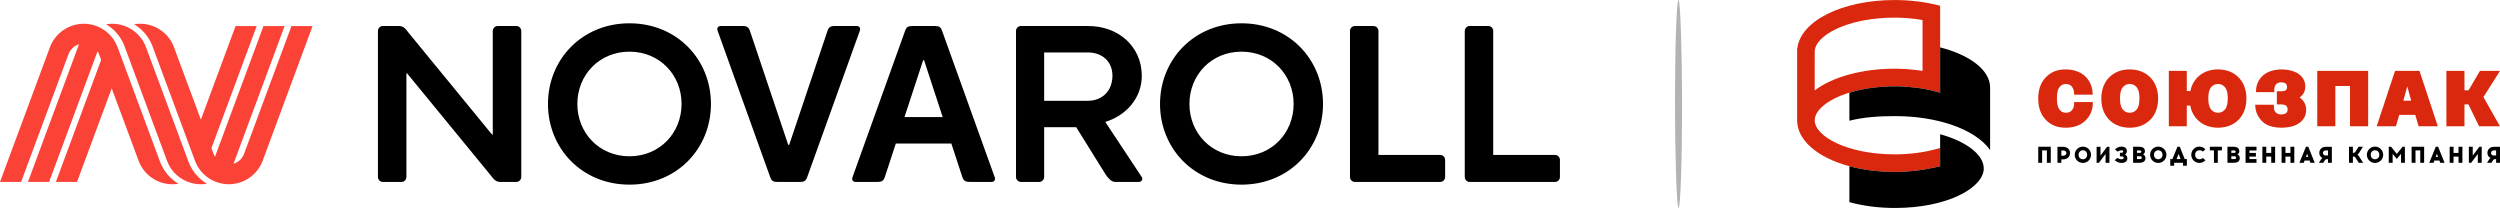 <?xml version="1.0" encoding="UTF-8"?>
<!DOCTYPE svg PUBLIC "-//W3C//DTD SVG 1.1//EN" "http://www.w3.org/Graphics/SVG/1.1/DTD/svg11.dtd">
<!-- Creator: CorelDRAW -->
<svg xmlns="http://www.w3.org/2000/svg" xml:space="preserve" width="96.158mm" height="7.999mm" version="1.1" style="shape-rendering:geometricPrecision; text-rendering:geometricPrecision; image-rendering:optimizeQuality; fill-rule:evenodd; clip-rule:evenodd"
viewBox="0 0 7084.84 589.36"
 xmlns:xlink="http://www.w3.org/1999/xlink"
 xmlns:xodm="http://www.corel.com/coreldraw/odm/2003">
 <defs>
  <style type="text/css">
   <![CDATA[
    .fil2 {fill:#B3B3B3}
    .fil1 {fill:black;fill-rule:nonzero}
    .fil4 {fill:black;fill-rule:nonzero}
    .fil3 {fill:#D9280D;fill-rule:nonzero}
    .fil0 {fill:#FA4237;fill-rule:nonzero}
   ]]>
  </style>
 </defs>
 <g id="Слой_x0020_1">
  <g id="_2987972942416">
   <path class="fil0" d="M454.96 462.11l-60.83 -164.04 -60.83 -164.05c-7.63,-20.59 -21.23,-37.27 -38.11,-48.8 -16.88,-11.53 -37.03,-17.91 -57.78,-17.91 -20.78,0 -40.95,6.38 -57.83,17.91 -16.89,11.52 -30.49,28.2 -38.12,48.8l-70.73 190.81 -70.73 190.79 29.91 0 29.9 0 67.14 -181.04 67.16 -181.04c2.62,-7.03 6.76,-13.05 11.89,-17.79 5.14,-4.76 11.29,-8.27 17.95,-10.29l-72.38 195.08 -72.38 195.08 29.97 0 29.97 0 68.71 -185.24 68.71 -185.24c0.8,1.3 1.55,2.65 2.25,4.05 0.69,1.4 1.32,2.86 1.88,4.35l2.99 8.07 2.98 8.06 -64.14 172.98 -64.14 172.97 29.94 0 29.94 0 49.17 -132.63 49.17 -132.64 38.07 102.55 38.08 102.54c8.67,23.44 25.04,41.8 45.18,53.26 20.14,11.47 44.05,16.06 67.84,11.99 -9.9,-5.95 -19.56,-13.51 -28.26,-23.14 -8.7,-9.62 -16.45,-21.29 -22.51,-35.44zm371.09 -388.28l-67.19 181.04 -67.18 181.04c-2.6,7.03 -6.71,13.05 -11.84,17.81 -5.14,4.77 -11.29,8.27 -18,10.28l72.37 -195.09 72.37 -195.08 -29.91 0 -29.92 0 -68.74 185.24 -68.75 185.24c-0.77,-1.3 -1.51,-2.65 -2.19,-4.05 -0.68,-1.4 -1.3,-2.85 -1.86,-4.35l-2.99 -8.02 -2.99 -8.02 64.11 -173.01 64.11 -173.02 -29.9 0 -29.9 0 -49.2 132.64 -49.2 132.64 -38.05 -102.55 -38.06 -102.55c-8.66,-23.43 -25.03,-41.78 -45.16,-53.25 -20.12,-11.47 -44.03,-16.07 -67.77,-12 9.82,5.94 19.45,13.51 28.13,23.13 8.67,9.63 16.42,21.31 22.46,35.43l60.88 164.05 60.87 164.05c7.64,20.6 21.22,37.27 38.1,48.8 16.87,11.53 37.05,17.91 57.85,17.91 20.75,0 40.88,-6.38 57.75,-17.91 16.87,-11.52 30.46,-28.2 38.14,-48.8l70.73 -190.81 70.73 -190.8 -29.92 0 -29.91 0zm-239.8 446.85c-23.78,4.07 -47.68,-0.52 -67.82,-11.99 -20.14,-11.46 -36.51,-29.82 -45.19,-53.26l-60.84 -164.05 -60.84 -164.05c-6.07,-14.12 -13.82,-25.8 -22.51,-35.43 -8.69,-9.62 -18.32,-17.19 -28.2,-23.13 23.78,-4.07 47.68,0.53 67.81,12 20.13,11.47 36.5,29.82 45.22,53.25l60.84 164.05 60.84 164.04c6.03,14.15 13.76,25.82 22.46,35.44 8.69,9.63 18.35,17.19 28.21,23.14z"/>
   <path class="fil1" d="M3518.41 442.88c-42.96,0 -79.87,-16.61 -106.03,-43.45 -26.17,-26.83 -41.61,-63.9 -41.61,-104.84 0,-40.88 15.44,-77.92 41.61,-104.75 26.16,-26.83 63.07,-43.43 106.03,-43.43 43.01,0 79.93,16.61 106.09,43.43 26.16,26.83 41.57,63.86 41.57,104.75 0,40.94 -15.41,78 -41.57,104.84 -26.16,26.83 -63.08,43.45 -106.09,43.45zm0 -376.86c-67.26,0 -125.01,25.6 -165.93,66.98 -40.93,41.37 -65.04,98.52 -65.04,161.59 0,63.18 24.11,120.34 65.04,161.72 40.92,41.36 98.67,66.94 165.93,66.94 67.28,0 125,-25.57 165.92,-66.94 40.91,-41.38 65.01,-98.54 65.01,-161.72 0,-63.08 -24.1,-120.22 -65.01,-161.59 -40.91,-41.38 -98.64,-66.98 -165.92,-66.98zm-1734.55 376.86c-43,0 -79.93,-16.61 -106.1,-43.45 -26.18,-26.83 -41.61,-63.9 -41.61,-104.84 0,-40.88 15.43,-77.92 41.61,-104.75 26.17,-26.83 63.1,-43.43 106.1,-43.43 43.02,0 79.93,16.61 106.09,43.43 26.16,26.83 41.57,63.86 41.57,104.75 0,40.94 -15.41,78 -41.57,104.84 -26.16,26.84 -63.07,43.45 -106.09,43.45zm0 -376.86c-67.26,0 -125,25.6 -165.92,66.98 -40.92,41.37 -65.04,98.52 -65.04,161.59 0,63.18 24.12,120.34 65.04,161.72 40.92,41.36 98.66,66.94 165.92,66.94 67.25,0 124.98,-25.57 165.9,-66.94 40.91,-41.38 65.01,-98.54 65.01,-161.72 0,-63.08 -24.1,-120.22 -65.01,-161.59 -40.92,-41.38 -98.66,-66.98 -165.9,-66.98zm-320.78 7.65l-26.2 0 -26.21 0c-3.87,0 -7.43,1.58 -10.01,4.13 -2.58,2.55 -4.2,6.09 -4.2,9.98l0 146.46 0 146.47 -0.82 0.57 -0.81 0.57 -118.7 -144.82 -118.71 -144.81c-4.07,-5.41 -7.66,-10.04 -11.79,-13.33 -4.13,-3.29 -8.81,-5.23 -15.07,-5.23l-22.7 0 -22.7 0c-3.9,0 -7.43,1.58 -9.98,4.13 -2.56,2.55 -4.13,6.09 -4.13,9.98l0 206.85 0 206.85c0,3.88 1.58,7.42 4.13,9.98 2.55,2.56 6.09,4.15 9.98,4.15l26.22 0 26.22 0c3.95,0 7.48,-1.58 10.01,-4.15 2.54,-2.56 4.1,-6.09 4.1,-9.98l0 -146.47 0 -146.47 0.83 -0.53 0.83 -0.53 118.74 144.81 118.74 144.82c4.09,5.39 7.68,10.02 11.83,13.3 4.13,3.27 8.82,5.2 15.06,5.2l22.69 0 22.67 0c3.93,0 7.46,-1.58 10.02,-4.15 2.56,-2.56 4.14,-6.09 4.14,-9.98l0 -206.85 0 -206.85c0,-3.9 -1.58,-7.43 -4.14,-9.98 -2.56,-2.55 -6.09,-4.13 -10.02,-4.13zm1495.97 74.93l61.43 0 61.42 0c20.78,-0.18 38.34,6.2 50.78,17.58 12.42,11.38 19.72,27.75 19.94,47.57 0.13,21.53 -6.87,39.42 -19.12,51.97 -12.25,12.54 -29.73,19.77 -50.52,19.95l-61.96 0 -61.96 0 0 -68.54 0 -68.54zm173.27 196.93c30.13,-9.23 56.14,-26.49 74.53,-49.28 18.4,-22.8 29.2,-51.13 28.91,-82.49 -0.37,-41.17 -16.96,-76.35 -44.39,-101.17 -27.44,-24.81 -65.72,-39.23 -109.48,-38.86l0 -0.03 0 -0.03 -94.24 0 -94.24 0c-3.91,0 -7.44,1.58 -9.99,4.13 -2.56,2.55 -4.14,6.09 -4.14,9.98l0 206.85 0 206.85c0,3.88 1.58,7.42 4.14,9.98 2.55,2.56 6.08,4.15 9.99,4.15l25.73 0 25.74 0c3.89,0 7.44,-1.58 10.01,-4.15 2.56,-2.56 4.16,-6.09 4.16,-9.98l0 -70.46 0 -70.47 45.45 0 45.46 0 42.06 67.57 42.06 67.57c3.62,4.91 7.52,9.88 11.85,13.62 4.35,3.74 9.16,6.24 14.59,6.24l0 0 0 0 33.32 0.03 33.31 0.02c3.9,0 7.16,-1.76 8.87,-4.41 1.69,-2.65 1.86,-6.18 -0.46,-9.71l-51.62 -77.97 -51.63 -77.98zm-569.06 -13.68l26.39 -80.5 26.39 -80.49 1.39 0 1.4 0 26.36 80.49 26.37 80.5 -54.15 0 -54.15 0zm106.74 -244c-1.81,-5.48 -3.95,-9.03 -7.18,-11.2 -3.25,-2.17 -7.58,-2.98 -13.79,-2.98l-31.62 0 -31.61 0c-6.17,0 -10.51,0.8 -13.76,2.98 -3.24,2.17 -5.4,5.72 -7.25,11.2l-74.31 206.82 -74.31 206.82c-1.55,3.88 -1.37,7.42 0.16,9.98 1.54,2.56 4.44,4.15 8.32,4.15l31 -0.02 30.98 -0.03c6.25,0 10.59,-0.82 13.82,-3.01 3.24,-2.2 5.39,-5.77 7.23,-11.29l15.51 -47.24 15.51 -47.26 78.69 0 78.68 0 15.53 47.26 15.52 47.24c1.89,5.52 4.03,9.09 7.26,11.29 3.23,2.2 7.55,3.01 13.79,3.01l30.96 0.03 30.97 0.02c3.92,0 6.84,-1.58 8.38,-4.15 1.54,-2.56 1.72,-6.09 0.21,-9.98l-74.35 -206.82 -74.36 -206.82zm1411.32 351.18l-87.45 0 -87.45 0 0 -175.62 0 -175.61c0,-3.9 -1.58,-7.43 -4.15,-9.98 -2.56,-2.55 -6.12,-4.13 -10.06,-4.13l-26.19 0 -26.18 0c-3.9,0 -7.43,1.58 -9.96,4.13 -2.55,2.55 -4.12,6.09 -4.12,9.98l0 206.85 0 206.85c0,3.88 1.57,7.42 4.12,9.98 2.53,2.56 6.06,4.15 9.96,4.15l120.73 0 120.74 0c3.93,0 7.46,-1.58 10.01,-4.15 2.54,-2.56 4.11,-6.09 4.11,-9.98l0 -24.17 0 -24.17c0,-3.91 -1.57,-7.43 -4.11,-9.98 -2.55,-2.56 -6.08,-4.13 -10.01,-4.13zm325.27 0l-87.48 0 -87.46 0 0 -175.62 0 -175.61c0,-3.9 -1.57,-7.43 -4.13,-9.98 -2.55,-2.55 -6.09,-4.13 -10.03,-4.13l-26.19 0 -26.19 0c-3.9,0 -7.42,1.58 -9.96,4.13 -2.54,2.55 -4.11,6.09 -4.11,9.98l0 206.85 0 206.85c0,3.88 1.55,7.42 4.07,9.98 2.53,2.56 6.06,4.15 10,4.15l120.74 0 120.73 0c3.94,0 7.49,-1.58 10.04,-4.15 2.56,-2.56 4.12,-6.09 4.12,-9.98l0 -24.17 0 -24.17c0,-3.91 -1.56,-7.43 -4.12,-9.98 -2.56,-2.56 -6.09,-4.13 -10.04,-4.13zm-1978.71 -365.35l-30.99 0 -31.01 0c-6.2,0 -10.54,0.83 -13.79,3.01 -3.23,2.18 -5.38,5.74 -7.19,11.21l-54.18 161.21 -54.18 161.21 -1.43 0 -1.44 0 -54.14 -161.21 -54.14 -161.21c-1.85,-5.47 -4.02,-9.03 -7.26,-11.21 -3.24,-2.18 -7.57,-3.01 -13.74,-3.01l-31.03 0 -31.03 0c-3.87,0 -6.78,1.58 -8.32,4.13 -1.55,2.55 -1.72,6.09 -0.11,9.98l74.29 206.82 74.29 206.82c1.89,5.47 4.06,9.01 7.29,11.2 3.24,2.18 7.57,2.99 13.77,2.99l31.55 0 31.56 0c6.23,0 10.58,-0.81 13.82,-2.99 3.25,-2.19 5.41,-5.73 7.27,-11.2l74.35 -206.82 74.35 -206.82c1.53,-3.9 1.35,-7.43 -0.2,-9.98 -1.54,-2.55 -4.45,-4.13 -8.37,-4.13z"/>
  </g>
  <rect class="fil2" x="4746.75" y="-0.01" width="20.17" height="589.28" rx="368.39" ry="3192.64"/>
  <g id="_2987972905600">
   <path class="fil3" d="M5854.04 361.95c-24.13,0 -42.7,-7.53 -56.98,-23.02 -14.03,-15.07 -20.83,-34.58 -20.83,-59.6 0,-25.03 6.8,-44.53 20.87,-59.66 14.4,-15.47 33.03,-22.99 56.95,-22.99 27.62,0 44.81,10.17 54.3,18.71 6.21,5.47 20.78,21.2 22.02,47.92l0.21 5.05 -52.66 0 -0.11 -4.71c-0.18,-6.7 -2.54,-13.65 -6.11,-18.12 -2.25,-2.76 -7.49,-7.43 -17.26,-7.43 -8.72,0 -15.01,3.59 -19.58,11.32 -4.98,8.36 -5.63,19.48 -5.63,29.24 0,9.31 0.65,21.06 5.63,29.51 4.58,7.63 10.68,11.13 19.66,11.31l0.07 0c7.85,0 13.37,-2.46 17.59,-7.5 3.63,-4.55 5.81,-11.27 5.81,-17.96l0 -4.82 53.13 0 -0.14 5c-0.91,24.67 -12.98,40.41 -22.86,49.26 -13.84,12.27 -32.02,18.47 -54.08,18.47zm1230.72 -4.19l-59.24 0 -30.09 -61.84 -11.27 0 0 61.84 -51.28 0 0 -156.88 51.28 0 0 55.1 11.55 0 32.35 -55.1 56.77 0 -46.89 74.17 46.82 82.71zm-273.81 -72.55l22.17 0 -11.09 -40.28 -11.08 40.28zm97.68 72.55l-54.48 0 -9.48 -32.18 -45.32 0 -9.48 32.18 -54.45 0 51.97 -156.88 69.24 0 52 156.88zm-197.41 0l-51.36 0 0 -113.97 -41.64 0 0 113.97 -51.28 0 0 -156.88 144.29 0 0 156.88zm-246.3 4.19l-0.04 0c-19.12,-0.21 -34.67,-4.16 -46.12,-11.72 -11.88,-7.86 -26.16,-25.24 -27.4,-48.38l-0.29 -5.09 52.92 0 -0.07 4.96c-0.26,8.66 2.37,15.02 7.66,18.88 4.62,3.42 9.34,3.71 13.78,3.71 3.82,0 9.2,-0.59 12.83,-3.4 3.06,-2.41 4.87,-6.3 4.87,-10.68 0,-5.36 -2.36,-9.15 -4.35,-10.79 -2,-1.6 -6.22,-3.52 -15.27,-3.52l-10.98 0 0 -37.2 10.98 0c2.84,0 11.3,0 14.97,-3.51 1.3,-1.29 3.09,-3.67 2.91,-8.76 -0.11,-6.86 -3.32,-9.5 -4.62,-10.34 -2.84,-1.89 -7.96,-2.86 -11.34,-2.86 -4.98,0 -10.35,1.61 -13.41,4.02 -6.28,4.91 -6.98,13.85 -6.79,18.75l0.21 4.99 -52.08 0 0.14 -4.99c0.73,-19.76 10.54,-37.05 26.86,-47.46 16.25,-10.34 35.84,-11.89 46.12,-11.89 17.12,0 33.11,3.98 45.17,11.22 13.74,8.46 21.12,20.96 21.48,36.2 0.37,13.65 -5.74,25.41 -16.17,32.18 11.88,7.66 18.85,20.56 18.68,35.68 -0.22,11.71 -4.46,27.96 -23.37,39.23 -12.03,7.16 -27.95,10.76 -47.28,10.76zm-179.17 -123.84c-11.38,0 -17.92,6.23 -21.44,11.49 -4.07,6.48 -6.12,15.99 -6.12,29.07 0,13.25 2.04,22.84 6.23,29.37 3.41,5.18 9.95,11.45 21.33,11.45 11.34,0 17.92,-6.27 21.41,-11.52 4.1,-6.45 6.14,-16.05 6.14,-29.29 0,-13.09 -2.03,-22.6 -6.17,-29.16 -3.46,-5.16 -10.04,-11.4 -21.37,-11.4zm0 123.84c-23,0 -42.84,-7.53 -57.42,-21.78 -6.59,-6.32 -17.7,-19.82 -21.04,-40.89l-10.07 0 0 58.48 -50.88 0 0 -156.88 50.88 0 0 57.2 10.32 0c3.45,-20.11 14.32,-33.35 20.79,-39.63 14.5,-14.24 34.34,-21.77 57.42,-21.77 23.01,0 42.85,7.53 57.38,21.79 10.58,10.32 23.12,29.29 23.12,60.86 0,31.56 -12.54,50.52 -23.12,60.84 -14.53,14.25 -34.37,21.78 -57.38,21.78zm-250.26 -123.84c-11.35,0 -17.96,6.23 -21.4,11.49 -4.11,6.48 -6.14,16.04 -6.14,29.07 0,13.25 2.03,22.84 6.14,29.37 3.49,5.18 10.06,11.45 21.4,11.45 11.37,0 17.88,-6.27 21.44,-11.52 4.1,-6.45 6.11,-16.05 6.11,-29.29 0,-13.09 -2,-22.6 -6.17,-29.16 -3.49,-5.16 -10.01,-11.4 -21.37,-11.4zm0 123.84c-23,0 -42.89,-7.53 -57.42,-21.78 -10.51,-10.35 -23.12,-29.28 -23.12,-60.84 0,-31.57 12.61,-50.51 23.12,-60.86 14.53,-14.26 34.42,-21.79 57.42,-21.79 23,0 42.84,7.53 57.43,21.79 10.57,10.34 23.14,29.29 23.14,60.86 0,31.56 -12.57,50.49 -23.14,60.84 -14.58,14.25 -34.42,21.78 -57.43,21.78z"/>
   <path class="fil3" d="M5142.83 154.81l0 -8.42c0,-45.61 92.99,-96.43 226.35,-96.43 27.19,0 53.85,2.46 79.18,6.76l0 67.71 0 76.46c-25.65,-3.93 -52.37,-6.19 -79.18,-6.19 -46.5,0 -90.01,5.85 -128.12,16.2 -39.48,10.68 -73.14,26.31 -98.31,45.37l0.08 -101.47zm348.99 -140.09l0 0c-37.83,-9.56 -80.27,-14.63 -122.65,-14.63 -148.76,0 -266.54,59.3 -275.57,136.69l-0.66 0 0 9.62 0 8.42 0 186.21c0,57.36 59.43,106.05 148.11,130.12 0.79,0.21 1.59,0.45 2.37,0.63 4.55,1.18 9.2,2.37 13.91,3.41 34.03,7.78 71.81,12.12 111.84,12.12 38.17,0 76.19,-4.27 111.02,-12.12 3.88,-0.86 7.87,-1.55 11.63,-2.53l6.39 -1.59 0 -51.74 -10.68 2.97c-35.72,9.91 -76.66,15.14 -118.35,15.14 -133.36,0 -226.35,-50.79 -226.35,-96.41 0,-28.81 37.21,-59.73 98.23,-78.55 0.74,-0.21 1.63,-0.45 2.37,-0.66 20.55,-6.19 43.76,-10.98 69.04,-13.88 17.92,-2.07 36.78,-3.35 56.71,-3.35 18.96,0 37.63,1.25 55.85,3.35 21.87,2.52 43.01,6.41 62.5,11.85l10.68 2.95 0 -14.8 0 -13.11 0 -23.84 0 -76.71 0 -66.16 0 -34.8 0 -16.98 -6.39 -1.61z"/>
  </g>
  <path class="fil4" d="M5800.73 461.31l0 -35 -13.45 0 0 35 -11.01 0 0 -45.39 35.47 0 0 45.39 -11.01 0zm1267.11 -35c-4.73,0 -8.22,2.53 -8.22,7.15 0,4.95 3.49,7.17 8.22,7.17l5.99 0 0 -14.32 -5.99 0zm5.99 35l0 -10.26 -2.76 0c-4.18,0.13 -4.8,1.22 -8.15,6.36l-2.43 3.9 -12.43 0 3.57 -5.58c2.79,-4.35 4.69,-6.82 6.43,-8.16 -5.75,-2.65 -8.87,-7.8 -8.87,-14.1 0,-9.32 6.4,-17.54 19.69,-17.54l15.96 0 0 45.39 -11.01 0zm-51.86 0l0 -24.96 -18.76 24.96 -6.62 0 0 -45.39 11.01 0 0 24.96 18.79 -24.96 6.61 0 0 45.39 -11.04 0zm-54.7 0l0 -17.52 -14.07 0 0 17.52 -11.01 0 0 -45.39 11.01 0 0 17.41 14.07 0 0 -17.41 11.01 0 0 45.39 -11.01 0zm-64.55 -16.73l6.66 0 -3.35 -8.82 -3.31 8.82zm-6.14 16.73l-12.25 0 18.53 -45.39 6.62 0 18.28 45.39 -12.21 0 -2.4 -6.32 -14.25 0 -2.32 6.32zm-37.72 0l0 -35 -13.48 0 0 35 -11.04 0 0 -45.39 35.54 0 0 45.39 -11.01 0zm-54.48 0l0 -25.4 -11.92 14.57 -11.85 -14.57 0 25.4 -11.05 0 0 -45.39 6.62 0 16.28 20.22 16.32 -20.22 6.58 0 0 45.39 -10.98 0zm-85.81 -22.68c0,7.82 5.3,12.7 12.06,12.7 6.8,0 12.11,-4.88 12.11,-12.7 0,-7.8 -5.3,-12.79 -12.11,-12.79 -6.76,0 -12.06,5 -12.06,12.79zm35.22 0c0,12.8 -10.4,23.11 -23.16,23.11 -12.75,0 -23.07,-10.32 -23.07,-23.11 0,-12.79 10.32,-23.15 23.07,-23.15 12.76,0 23.16,10.36 23.16,23.15zm-78.68 7.95c-1.39,-2.21 -2.44,-2.93 -4.69,-2.93l-2.48 0 0 17.66 -11.04 0 0 -45.39 11.04 0 0 17.12 2.45 0c2.25,0 3.26,-0.78 4.68,-2.92l9.09 -14.2 12.36 0 -11.09 17.41c-2.48,3.41 -3.85,4.22 -4.68,4.83 0.87,0.53 2.28,1.3 4.76,5.18l11.48 17.97 -12.43 0 -9.45 -14.73zm-83.74 -20.27c-4.72,0 -8.25,2.53 -8.25,7.15 0,4.95 3.53,7.17 8.25,7.17l5.97 0 0 -14.32 -5.97 0zm5.97 35l0 -10.26 -2.73 0c-4.22,0.13 -4.83,1.22 -8.18,6.36l-2.48 3.9 -12.35 0 3.56 -5.58c2.76,-4.35 4.65,-6.82 6.4,-8.16 -5.78,-2.65 -8.86,-7.8 -8.86,-14.1 0,-9.32 6.35,-17.54 19.69,-17.54l15.95 0 0 45.39 -11.01 0zm-62.52 -16.73l6.62 0 -3.32 -8.82 -3.31 8.82zm-6.17 16.73l-12.28 0 18.57 -45.39 6.62 0 18.28 45.39 -12.25 0 -2.36 -6.32 -14.25 0 -2.32 6.32zm-37.72 0l0 -17.52 -14.1 0 0 17.52 -10.98 0 0 -45.39 10.98 0 0 17.41 14.1 0 0 -17.41 11.01 0 0 45.39 -11.01 0zm-54.44 0l0 -17.52 -14.04 0 0 17.52 -11.04 0 0 -45.39 11.04 0 0 17.41 14.04 0 0 -17.41 11.01 0 0 45.39 -11.01 0zm-43.43 -27.98l0 10.46 -18.27 0 0 7.05 20.02 0 0 10.47 -31.03 0 0 -45.39 31.03 0 0 10.39 -20.02 0 0 7.02 18.27 0zm-69.66 17.51l9.04 0c3.49,0 4.58,-2.2 4.58,-4.07 0,-1.83 -1.13,-4.01 -4.58,-4.01l-9.04 0 0 8.08zm0 -17.54l8.24 0c3.26,0 3.96,-2.29 3.96,-3.52 0,-1.22 -0.66,-3.47 -3.96,-3.47l-8.24 0 0 6.99zm7.05 -17.38c13.41,0 15.59,8.17 15.59,12.3 0,5.2 -2.69,8.13 -5.57,9.54 4.07,1.05 6.94,5.12 6.94,10.24 0,7.13 -3.99,13.3 -17.33,13.3l-17.66 0 0 -45.39 18.03 0zm-45.29 45.39l-11.01 0 0 -35 -11.55 0 0 -10.39 34.16 0 0 10.39 -11.6 0 0 35zm-35.11 -38.31l-7.12 6.59c-2.73,-2.45 -6.14,-3.75 -9.96,-3.75 -6.73,0 -12.07,5 -12.07,12.79 0,7.77 5.34,12.7 12.07,12.7 3.82,0 7.23,-1.27 9.96,-3.71l7.12 6.61c-4.25,4.59 -10.35,7.52 -17.08,7.52 -12.8,0 -23.08,-10.37 -23.08,-23.11 0,-12.79 10.28,-23.15 23.08,-23.15 6.73,0 12.83,2.93 17.08,7.52zm-81.66 27.84l11.18 0 -5.59 -14.74 -5.59 14.74zm18.06 18.83l0 -8.36 -25.04 0 0 8.36 -10.98 0 0 -18.83 6 0 14.32 -34.92 6.65 0 14.03 34.92 6.03 0 0 18.83 -11.01 0zm-82.2 -31.04c0,7.82 5.34,12.7 12.06,12.7 6.76,0 12.11,-4.88 12.11,-12.7 0,-7.8 -5.35,-12.79 -12.11,-12.79 -6.72,0 -12.06,5 -12.06,12.79zm35.21 0c0,12.8 -10.39,23.11 -23.15,23.11 -12.79,0 -23.08,-10.32 -23.08,-23.11 0,-12.79 10.29,-23.15 23.08,-23.15 12.76,0 23.15,10.36 23.15,23.15zm-83.4 12.21l8.97 0c3.53,0 4.62,-2.2 4.62,-4.07 0,-1.83 -1.13,-4.01 -4.62,-4.01l-8.97 0 0 8.08zm0 -17.54l8.21 0c3.28,0 4.01,-2.29 4.01,-3.52 0,-1.22 -0.7,-3.47 -4.01,-3.47l-8.21 0 0 6.99zm6.98 -17.38c13.45,0 15.59,8.17 15.59,12.3 0,5.2 -2.65,8.13 -5.53,9.54 4.1,1.05 6.94,5.12 6.94,10.24 0,7.13 -4.03,13.3 -17.3,13.3l-17.69 0 0 -45.39 17.99 0zm-49.93 16.91c3.2,0 3.93,-2.29 3.93,-3.49 0,-2.27 -1.5,-3.46 -4.47,-3.51l-0.26 0c-2.84,0 -7.81,1.57 -11.3,3.75l-7.24 -6.59c5.13,-4.35 11.71,-7.52 18.07,-7.52l0.47 0c12.93,0.12 15.16,8.16 15.16,12.3 0,5.2 -2.73,9.01 -5.56,10.38 4.1,1.11 6.87,5.18 6.87,10.3 0,7.05 -4.11,13.15 -16.98,13.28l-0.47 0c-6.47,0 -13.15,-3.32 -18.21,-7.71l7.24 -6.59c3.42,2.28 8.36,3.9 11.34,3.9l0.43 0c3.57,0 6.18,-0.85 6.18,-4.08 0,-1.83 -1.09,-4.06 -4.51,-4.06l-6.1 0 0 -10.36 5.42 0zm-46.09 28.48l0 -24.96 -18.79 24.96 -6.62 0 0 -45.39 11.05 0 0 24.96 18.79 -24.96 6.58 0 0 45.39 -11.01 0zm-76.4 -22.68c0,7.82 5.39,12.7 12.11,12.7 6.76,0 12.1,-4.88 12.1,-12.7 0,-7.8 -5.34,-12.79 -12.1,-12.79 -6.72,0 -12.11,5 -12.11,12.79zm35.22 0c0,12.8 -10.32,23.11 -23.11,23.11 -12.79,0 -23.11,-10.32 -23.11,-23.11 0,-12.79 10.32,-23.15 23.11,-23.15 12.79,0 23.11,10.36 23.11,23.15zm-78.97 2.62c4.69,0 9.05,-2.19 9.05,-7.42 0,-5 -4.36,-7.52 -9.05,-7.52l-5.13 0 0 14.94 5.13 0zm-0.84 -25.33c13.26,0 20.32,8.22 20.32,17.91 0,9.68 -7.06,17.89 -20.32,17.89l-4.29 0 0 9.59 -11.01 0 0 -45.39 15.3 0z"/>
  <path class="fil4" d="M5498.22 380.43l0 38.87 0 51.75 -6.4 1.59c-3.78,0.99 -7.75,1.67 -11.63,2.54 -34.83,7.85 -72.85,12.1 -111,12.1 -40.04,0 -77.82,-4.32 -111.85,-12.1 -4.72,-1.05 -9.36,-2.24 -13.91,-3.44 -0.8,-0.15 -1.61,-0.4 -2.37,-0.6l0 101.7c39.04,10.81 83.61,16.53 129.07,16.53 150.61,0 251.82,-58.15 251.82,-112.49 0,-0.55 -0.19,-1.11 -0.19,-1.69 -1.41,-36.32 -47.7,-74.03 -123.53,-94.76z"/>
  <path class="fil4" d="M5498.22 134.26l0 76.72 0 23.83 0 13.11 0 14.8 -10.7 -2.95c-19.49,-5.44 -40.61,-9.34 -62.51,-11.85 -18.19,-2.1 -36.89,-3.35 -55.83,-3.35 -19.93,0 -38.81,1.27 -56.75,3.35 -25.29,2.92 -48.46,7.69 -69.01,13.88 -0.77,0.21 -1.63,0.45 -2.37,0.66l0 79.63c0.77,-0.2 1.59,-0.34 2.37,-0.55 39.31,-9.69 82.28,-12.5 126.7,-12.5 58.74,0 112.75,8.66 157.79,23.67 51.22,17.02 90.7,42.26 111.92,72.42l0 -177.23c0,-49.28 -57.36,-92.05 -141.61,-113.66z"/>
 </g>
</svg>
